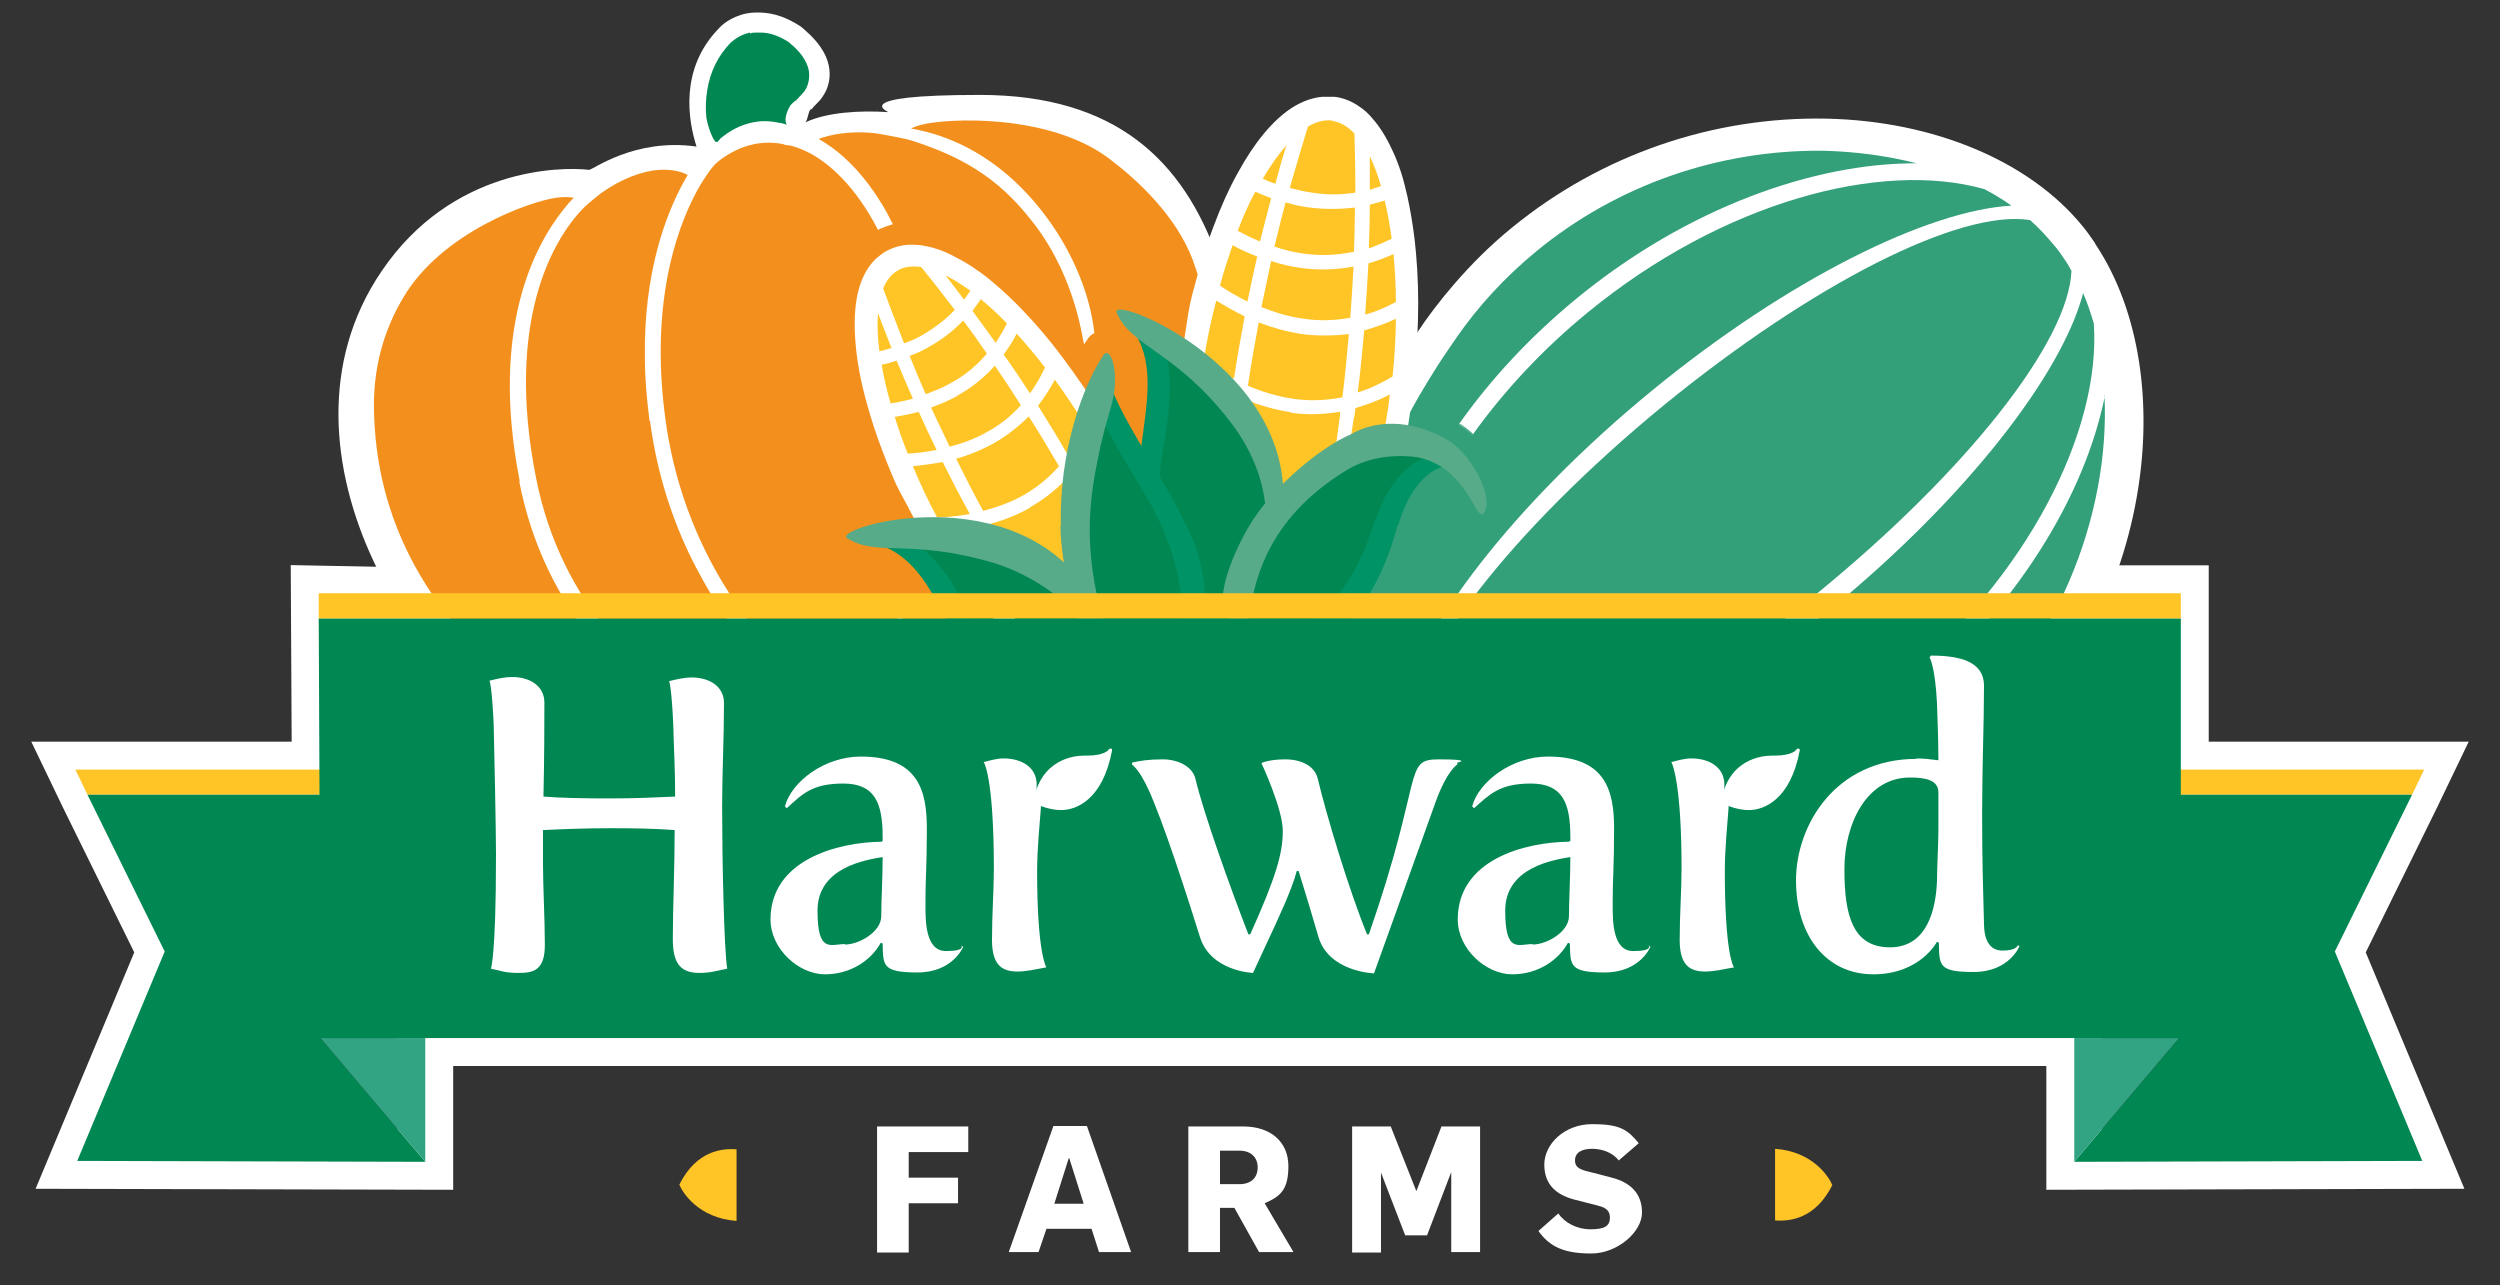 <?xml version="1.0" encoding="UTF-8"?> <svg xmlns="http://www.w3.org/2000/svg" id="Layer_1" version="1.1" viewBox="0 0 537.3 276.2"><rect x="0" y="0" width="537.3" height="276.2" fill="#333333" stroke="none"/><defs><style> .st0 { fill: none; } .st1 { fill: #ffeabe; } .st2 { fill: #57ab88; } .st3 { fill: #34a07a; } .st4 { fill: #ffc425; } .st5 { fill: #f3901d; } .st6, .st7 { fill: #fff; } .st8 { fill: #008752; } .st7 { stroke: #fff; stroke-miterlimit: 10; stroke-width: 5px; } .st9 { fill: #009365; } .st10 { fill: #32a383; } .st11 { fill: #b2752a; } </style></defs><polygon class="st7" points="442.3 253.2 442.3 226.6 94.9 226.6 94.9 253.2 11.4 253 31.6 204.6 15.7 172.3 10.7 161.9 65.2 161.9 65 124 90.4 124.5 95.3 130.6 72 131 72 132.9 72.2 168.9 21.8 168.9 22 169.3 39.3 204.4 21.9 246 87.9 246.2 87.9 219.6 449.3 219.6 449.3 246.2 515.4 246 498 204.4 515.5 168.9 465.2 168.9 465.2 131 442.2 131 445.1 124 472.2 124 472.2 161.9 526.6 161.9 521.6 172.3 505.7 204.6 525.9 253 442.3 253.2"></polygon><g><path class="st6" d="M264.4,64.3c-.7-2.9-1.6-5.8-2.7-8.9-7.4-20.7-21.7-35-51.1-35s-19.2,3.8-19.7,3.7c-6-.4-13.2,0-17.8,2.2.5-.5.6-2.3,1.1-2.8h.2c.4-.5.7-.8,1-1.1.5-.5,1-1,1.5-1.8,1.3-1.9,1.7-4.3,1.2-6.6-.3-1.3-.8-2.5-1.7-3.8-1.4-2.1-3.3-3.6-3.7-4h0l-.6-.5c-2.9-1.9-5.7-2.9-8.6-3h-1.2c-.7,0-1.3.1-1.9.2-3.4.7-5.4,2.6-5.9,3.2-8.5,8.7-6.6,19.8-4.8,25.4-13.4-1.9-22.4,5.1-23.1,5-6.1-.7-29.5-.5-44.6,21.8-26.6,39.1,10,93.2,35.7,100.8.4.1.9.2,1.5.3.7.3,1.4.5,2.1.7,6.1,1.8,12.4,2,20,.6h.4c1.1-.3,2.1-.5,3.2-.8,2.3,1.2,5,1,9.1.2,2.4-.5,10.2-2.2,14.4-5,2.1,1.4,5.3,1.8,13.5.2,4.9-1,8.5-2.2,10.8-3.7.6-.4,1.2-1,1.9-1.6-.2-.4-.5-.7-.7-1.1,6.2-1.3,12.2-2.7,17.8-4.1-.5.1-1,.2-1.6.3-.7.1,5-1.3,2.8-.6,14-3.6,25.1-7.2,29.1-10,.1-.1.3-.2.4-.3,3.9-3.2,12.3-7.2,14.8-11.9,7.3-13.5,13.7-32.9,7.3-57.9h-.1Z"></path><path class="st6" d="M450.3,52.3c-.9-1.3-1.8-2.6-2.8-3.8-11.4-13.9-31.9-22.5-54.9-23-24.5-.5-48.5,7.8-67.5,23.3-4.7,3.8-8.8,7.9-12.6,12.3-23.9,27.5-30,64-21.4,90,1.7,5.1,3.9,9.7,6.7,13.9.9,1.3,1.8,2.6,2.8,3.8,22.6,27.7,81,33.5,122.4-.3,40-32.8,46.5-87.5,27.3-116.1h0Z"></path><path class="st3" d="M407.2,147.5c28.9-23.6,44.4-55.2,42.8-78-.7-2.3-1.4-4.5-2.3-6.5-4.5,17.3-24.9,43.8-54.1,67.8-29.9,24.5-60.5,39.3-78.3,39.7,1.2.9,2.5,1.7,3.8,2.5,21.9,8.1,57.9-.6,88.2-25.4h-.1Z"></path><path class="st3" d="M390.7,127.4c31.9-26.1,53.9-53.9,54.5-69.2-.5-.9-1-1.8-1.6-2.6-.7-1.1-1.5-2.2-2.4-3.2-1.5-1.8-3.1-3.5-4.9-5.1-15.1-2.4-46.7,13.7-78.6,39.7-32.8,26.9-55.3,55.7-54.5,70.6.3.6.7,1.1,1,1.7.7,1.1,1.5,2.2,2.4,3.2,1.2,1.5,2.6,2.9,4.1,4.3,14.5,3.8,47.1-12.5,80-39.4h0Z"></path><path class="st3" d="M452.4,85c-4.3,21.5-19.1,46.1-42.8,65.5-24.7,20.2-53.1,29.8-75.5,28.9,6.7,1.9,14,3,21.7,3.2,22.5.3,44.5-7.3,61.9-21.6,24.7-20.2,35.8-50.7,34.6-76h0Z"></path><path class="st3" d="M315,92.2c.7.6,1.3,1.5,1.5,1.3,0,0,0,0,.1-.2-.9-.9-1.9-1.6-2.8-2.2,0,0-.1,0-.2,0h0c-.1.2.7.5,1.4,1.1h0Z"></path><path class="st3" d="M426.3,40.6c-22.1-6.2-56.1,2.8-85,26.5-9.8,8-18.1,17-24.7,26.2,0,0,0,0-.1.2-.1.2-.8-.7-1.5-1.3-.7-.6-1.6-.9-1.4-1.1h0c6.7-9.5,15.2-18.7,25.3-27,23.8-19.5,51.1-29.1,73-29-6.2-1.6-12.9-2.5-19.8-2.7-22.5-.3-44.5,7.3-61.9,21.6-6.7,5.5-12.5,11.8-17.2,18.6-1.3,1.9-2.7,3.9-4.1,6.1-10.6,16.6-22,40.5-19.8,61.8.3,3.3,1,6.5,2,9.6,2.6-1.5,5.1-3.3,7.5-5.4,0,1.3.2,2.7.4,3.9.5,1.4,1.1,2.8,1.7,4.2,4-17.3,24.5-44.4,54.4-68.9,29.3-24,59.3-38.7,77.2-39.7-1.8-1.3-3.8-2.5-5.9-3.6h-.1Z"></path><path class="st8" d="M161.2,7c-2.4.5-3.8,1.9-4.2,2.2-2.7,2.8-4.4,6.3-5,10.2-.3,1.8-.4,3.7-.2,5.8.3,2.1,1.6,5.3,2.1,5.3h.3c.4-.4.6-.7.6-.7,2.1-1.8,4.5-3,7-3.5,2.8-.6,5,0,5.7.1.4,0,.9.2,1.6.4h0c-.8-1.3.4-3.6.8-4.2h0c.4-.4.7-.7,1.1-1h.1c.3-.3.5-.6.7-.8.3-.3.7-.7,1.1-1.2.9-1.3,1.2-3,.9-4.6-.2-.9-.6-1.8-1.2-2.7-1-1.5-2.3-2.6-2.6-2.8h0l-.4-.4c-2-1.3-4.1-2.1-6.1-2.1h-.9c-.5,0-.9,0-1.4.2v-.2Z"></path><path class="st0" d="M141.8,36.5c-3.8.2-8.4,2-12.6,5-.9.7-1.8,1.4-2.7,2.2-.3.3-.7.6-1,.9-.8.8-1.5,1.6-2.2,2.5-3.8,4.8-14.9,21.3-8.1,55.6,5.6,28.3,23.9,42.1,30.3,46.2,1.4.9,2.2,1.3,2.3,1.4.4.3,2.3,0,4.7-.4,4.2-.8,9.9-2.5,12.2-4.3.3-.2.6-.6,1-1.2-3.9-4-9.8-10.8-15-20.4-4.9-8.8-9.2-20-11-33.5-.6-4.8-1-9.3-1-13.5-.3-18.6,4.6-31.1,8.4-38,.3-.5.5-.9.8-1.4-1.7-.9-3.7-1.2-6-1.1h-.1Z"></path><path class="st1" d="M256.2,81.6c0-.2.1-.5.2-.7,1.9,1.5,4,2.9,6.4,4.2,0,.5-.2.9-.3,1.4-.6,2.7-1.1,5.6-1.6,8.4-2.3-1.4-4.4-2.8-6.2-4.3.4-2.9,1-5.9,1.6-9h0Z"></path><g><path class="st5" d="M111.7,103.4c-6.5-33.1,3.4-50.9,9.5-58.5h0c.7-.9,1.4-1.7,2.1-2.4-1.1-.2-2.3-.2-3.8,0-5.6.8-24.5,7.4-32.8,21.4-4,6.7-6.7,15-6.3,25.2.8,26.9,15.2,43.2,22.9,51.4,3.8,4.1,10.1,7.8,15,9.3,4.9,1.6,14.3,1.9,21,.7.5,0,1-.2,1.5-.3-8.5-6.2-24.1-20.6-29.2-46.7h0Z"></path><path class="st5" d="M139.6,90.5c-.6-4.8-1-9.3-1-13.5-.3-18.6,4.6-31.1,8.4-38,.3-.5.5-.9.8-1.4-1.7-.9-3.7-1.2-6-1.1-3.8.2-8.4,2-12.6,5-.9.7-1.8,1.4-2.7,2.2-.3.3-.7.6-1,.9-.8.8-1.5,1.6-2.2,2.5-3.8,4.8-14.9,21.3-8.1,55.6,5.6,28.3,23.9,42.1,30.3,46.2,1.4.9,2.2,1.3,2.3,1.4.4.3,2.3,0,4.7-.4,4.2-.8,9.9-2.5,12.2-4.3.3-.2.6-.6,1-1.2-3.9-4-9.8-10.8-15-20.4-4.9-8.8-9.2-20-11-33.5h-.1Z"></path><path class="st5" d="M260.4,114.2c-1-2.5-2.3-5.1-3.7-7.8,3.2-9.5,6.3-23.4,2.7-39.9-.7-3.4-1.7-6.9-3-10.5-3.6-9.6-11.8-17.2-18-21.9-13-9.8-34.9-8.7-40.3-7.3-.9.2-1.6.5-2.3.8,1,.4,16.6,1.7,29.5,19.6,5.3,7.3,9,16.1,9.9,24.4-.8.4-1.1.7-1.6,1.5-.2.3-.4.6-.6.9-.3-.3-1.5-13.7-10.6-25.7-6.7-8.8-13.9-14.1-26.5-18.1-1.2-.4-5-1.1-6.2-1.3-4.5-.9-9.8-.4-13,.7-.3,0-.5.2-.7.3.9.5,1.8,1.1,2.8,1.8,3.3,2.4,7.1,6.2,10.7,12.1.8,1.3,1.6,2.8,2.4,4.4-1.1.3-2.2.7-3.2,1.2-4.9-9.5-10.4-14.1-14.3-16.3-.7-.4-1.4-.7-2.1-1-1.2-.5-2.2-.8-2.9-.9h-.3s-.3,0-.7-.2c-1.8-.4-6.7-1.1-12.2,2.4-.8.5-1.7,1.1-2.5,1.9-.1,0-.5.6-1.1,1.3-.5.7-1.2,1.7-2,3h0c-4.3,7.3-11.2,23.9-7.6,50.4,3.5,26.2,17,43.4,24.3,51,1,1.1,1.9,1.9,2.6,2.6,1.3,1.2,2,1.8,2.1,1.8.7.6,22-1.6,31.4-2.6,3.3,5.9,7.6,11.5,14.5,15.1,5.3,2.7,12.3,4.3,18.6,4.3h0c4.9,0,9.1-1,12.2-2.8,13.2-7.9,18.6-28.2,11.8-45.2h0Z"></path></g><g><g><path class="st6" d="M272.3,125.4c-8.3-12.9-18.1-50.3-18.1-50.3l.7-4.6c.7-4.7.8-5.3,2.1-10,1.1-4.2,2.4-8.2,3.8-11.8,1.6-4.3,3.3-8.1,5.2-11.5,3.6-6.6,7.5-11.3,11.6-14,2.2-1.4,4.4-2.2,6.6-2.4h2.6c1.8.2,3.6.9,5.2,2,1.1.7,2.1,1.6,3,2.7,1.5,1.7,2.9,3.9,4.1,6.5.8,1.6,1.4,3.2,2,5,.5,1.5.9,3.2,1.4,5.3.6,2.8,1.1,5.7,1.5,8.9.5,4.3.8,9,.8,13.9s-.3,10.7-.8,16.2c-.2,1.9-.4,3.7-.7,5.6l-.8,5.5s-23.1,43.7-30.1,32.9h-.1Z"></path><path class="st4" d="M276.5,31.1c-.8,2.6-1.6,5.4-2.4,8.4-.9-.3-1.9-.7-2.7-1.1,1.7-2.9,3.4-5.3,5.2-7.3h-.1Z"></path><path class="st4" d="M286.3,26c1.7.2,3.2,1.1,4.8,2.7.1,3.8.2,8,.2,12.7-3.2.5-6.3.5-9.3,0-1.6-.2-3.2-.6-4.8-1,1.4-4.9,2.7-9.3,3.9-13.2,1.9-1.1,3.6-1.5,5.3-1.3h-.1Z"></path><path class="st4" d="M279.7,57.6c3.5.5,7.3.4,11.2-.3-.2,3.5-.4,7.2-.7,11-3.4.6-6.8.7-10,.2-3.2-.4-6.3-1.4-9.1-2.5.7-3.4,1.4-6.7,2.1-9.9,2.1.7,4.3,1.2,6.5,1.5Z"></path><path class="st4" d="M273.9,53c.8-3.3,1.6-6.5,2.4-9.5,1.7.5,3.4.9,5.2,1.1,3.1.4,6.4.4,9.7,0,0,3-.1,6.2-.2,9.5-3.8.8-7.4.9-10.9.4-2.2-.3-4.2-.8-6.2-1.5Z"></path><path class="st4" d="M265.2,81.4c-2.4-1.2-4.5-2.6-6.5-3.9.7-4.5,1.6-8.8,2.7-12.9,1.9,1.2,3.9,2.3,6.1,3.4-.8,4.3-1.6,8.8-2.3,13.4Z"></path><path class="st4" d="M270.5,69.3c2.9,1.1,6,2,9.3,2.5,3.2.4,6.6.4,10.1,0-.4,4.4-.8,8.9-1.4,13.6-3.7.7-7.2.8-10.6.3s-6.7-1.5-9.7-2.8c.7-4.7,1.5-9.2,2.3-13.5h0Z"></path><path class="st4" d="M277.4,88.7c3.4.5,6.9.4,10.6-.2v.7c-.4,2.9-1.8,13.7-2.3,16.7-3.6.7-7.2.8-10.5.3-3.4-.5-6.6-1.5-9.6-2.7.3-3.1,1.7-14,2.1-17.1v-.5c3,1.2,6.3,2.2,9.8,2.7h-.1Z"></path><path class="st4" d="M291.1,89.6c0-.6.2-1.3.2-1.9,2.4-.7,4.9-1.6,7.4-2.9-.1.8-.2,1.6-.3,2.4-.3,2.2-.7,4.4-1.1,6.6-2.5,1.5-5,2.7-7.5,3.5.4-2.6.8-5.2,1.2-7.7h0Z"></path><path class="st4" d="M291.8,84.4c.6-4.6,1-9.1,1.4-13.4,2.2-.6,4.5-1.4,6.8-2.5,0,4-.3,8.2-.7,12.4-2.5,1.5-5,2.7-7.4,3.4h0Z"></path><path class="st4" d="M293.4,67.6c.3-3.8.5-7.5.7-11,1.8-.5,3.6-1.2,5.4-2,.3,3.3.5,6.7.5,10.3-2.2,1.2-4.4,2.1-6.5,2.7h-.1Z"></path><path class="st4" d="M294.2,53.3c.1-3.2.2-6.3.2-9.3,1.1-.3,2.1-.6,3.2-.9.6,2.5,1.1,5.2,1.5,8.2-1.6.8-3.3,1.5-4.9,2.1h0Z"></path><path class="st4" d="M296.8,40c-.8.3-1.6.5-2.4.8v-7.2c.9,1.8,1.7,4,2.4,6.4Z"></path><path class="st4" d="M269.8,41.2c1.1.5,2.3,1,3.4,1.4-.8,3-1.6,6.1-2.4,9.3-1.7-.7-3.3-1.5-4.8-2.3,1.2-3.1,2.4-5.9,3.8-8.4Z"></path><path class="st4" d="M270.2,55.1c-.7,3.1-1.4,6.3-2.1,9.7-2.1-1-4.1-2.2-5.9-3.4.8-3.1,1.8-6,2.7-8.7,1.6.9,3.4,1.7,5.2,2.4h0Z"></path></g><path class="st9" d="M300.5,113c3.1-11.2,10.5-15.8,16.7-11.3,0,0-5.6-9.8-21.3-8.5,0-.4.1-.7.2-1.1.1-.7-11.1,19-21.4,15.4-10.7-3.6-20.7-36.1-21.1-33.8,0,0-3.6-1.9-5.4-2.7-3.6-1.6-5.1-.6-4.1.9,8.1,13.5-6.9,33.4,5.7,52.9,2.9,4.5,10.7,13.8,20,14.9,12.5,1.4,24.4-3.9,30.6-26.9v.2Z"></path><path class="st8" d="M250.4,75.9c15.5,7,20.4,20.7,23,32.9,1,4.5,0,17.6-4.4,25.5-15.3-6.2-22-21.6-19.1-37.4,3.1-16.4.5-21,.5-21h0Z"></path><path class="st8" d="M271.6,135.2c-11.4-3.3,3.9-26.3,6.9-28.9,18.6-16.7,30.3-9.4,32.8-8.1,0,0-10.1-3.6-16.2,14.9-5.7,17.3-14.2,22.4-23.5,22.1h0Z"></path><path class="st2" d="M271.2,118.4c0,.3,4.6-13.1-6.9-27.9-11.7-15.1-21.2-15.9-24.3-23.3-1.8-4.2,38.4,11.7,35.7,42.3-.4,4.2-3.2,3.9-4.5,8.9Z"></path><path class="st2" d="M269.6,111.3c4.2-6.5,13.7-14.9,20.6-17.9,5.1-3,12.7-3.6,21,1.2,4.9,2.9,9.9,12.1,7.8,15.5-1.8,2.9-3-9.1-13.8-11.7-.7-.2-8.8-1.6-15.7,2.6-17.8,10.8-20.1,24.8-21.2,32.6-1.3.3-2.5,1.5-5.2-1.7-1.7-5.4,3-15.3,6.5-20.7h0Z"></path></g><g><g><path class="st6" d="M238,138.8c-13.2-4.8-41.3-26.9-41.3-26.9l-2-3.8c-2.1-3.8-2.3-4.3-4-8.5-1.5-3.7-2.8-7.4-3.8-10.8-1.2-4-2.1-7.8-2.6-11.3-1-6.9-.8-12.5.7-16.7.8-2.2,2-4.1,3.5-5.4.6-.5,1.2-1,1.9-1.4,1.5-.8,3.1-1.3,4.9-1.4,1.2,0,2.4,0,3.7.3,2.1.4,4.3,1.2,6.6,2.5,1.4.7,2.9,1.6,4.3,2.6,1.2.8,2.5,1.8,4,3.1,2,1.7,4,3.6,6,5.7,2.8,2.9,5.6,6.2,8.3,9.8,2.9,3.9,5.8,8,8.4,12.3.9,1.5,1.8,3,2.6,4.5l2.5,4.5s7.4,45-3.8,40.9h.1Z"></path><path class="st4" d="M188.7,67.3c.9,2.3,1.8,4.8,2.9,7.5-.9.3-1.8.5-2.6.7-.4-3.1-.5-5.8-.3-8.2h0Z"></path><path class="st4" d="M193,58.1c1.3-.8,3-1,5-.7,2.2,2.7,4.6,5.8,7.2,9.2-2.1,2.2-4.4,3.9-6.8,5.3-1.3.8-2.7,1.4-4.1,1.9-1.7-4.4-3.2-8.3-4.5-11.8.8-1.9,1.8-3.1,3.2-3.9h0Z"></path><path class="st4" d="M205.8,85c2.9-1.6,5.6-3.7,8-6.4,1.9,2.7,3.7,5.5,5.6,8.5-2.2,2.4-4.6,4.3-7.2,5.7-2.6,1.5-5.4,2.5-8.1,3.2-1.4-2.9-2.7-5.7-4-8.4,1.9-.7,3.8-1.5,5.6-2.5h0Z"></path><path class="st4" d="M199,84.8c-1.3-2.9-2.4-5.6-3.5-8.3,1.5-.6,3-1.2,4.4-2.1,2.5-1.4,4.9-3.2,7.1-5.5,1.7,2.2,3.4,4.6,5.1,7.1-2.3,2.7-4.9,4.8-7.7,6.3-1.7,1-3.6,1.7-5.4,2.4h0Z"></path><path class="st4" d="M208.3,110.5c-2.4.4-4.8.7-6.9.7-2-3.7-3.7-7.4-5.2-11,2-.2,4.2-.5,6.4-.9,1.8,3.6,3.7,7.3,5.8,11.1h-.1Z"></path><path class="st4" d="M205.5,98.6c2.8-.8,5.5-1.9,8.2-3.4,2.6-1.5,5.1-3.4,7.4-5.7,2.2,3.4,4.3,7,6.5,10.7-2.3,2.6-4.8,4.6-7.6,6.2s-5.7,2.6-8.7,3.4c-2.1-3.8-4-7.6-5.8-11.2h0Z"></path><path class="st4" d="M221.4,109c2.7-1.5,5.3-3.5,7.7-6,.1.2.2.4.3.6,1.3,2.4,6.6,9.5,7.9,12-2.3,2.6-4.8,4.6-7.5,6.1-2.7,1.5-5.6,2.6-8.5,3.4-1.5-2.5-6.9-9.6-8.3-12.1,0,0-.1-.2-.2-.4,2.9-.8,5.8-1.9,8.6-3.5h0Z"></path><path class="st4" d="M229.5,97.8c-2.1-3.7-4.3-7.2-6.4-10.6,1.3-1.7,2.5-3.5,3.6-5.6,2.2,3,4.3,6.2,6.4,9.5-1,2.5-2.2,4.7-3.6,6.7Z"></path><path class="st4" d="M221.4,84.6c-1.9-2.9-3.8-5.8-5.7-8.4,1-1.4,2-2.8,2.8-4.5,2,2.2,4.1,4.7,6.1,7.3-1,2.1-2.1,4-3.3,5.6h0Z"></path><path class="st4" d="M214,73.7c-1.7-2.4-3.4-4.7-5-6.9.6-.8,1.2-1.6,1.8-2.5,1.8,1.5,3.7,3.2,5.6,5.2-.7,1.5-1.6,2.9-2.4,4.2h0Z"></path><path class="st4" d="M208.5,62.5c-.4.7-.9,1.3-1.3,1.9-1.4-1.8-2.7-3.6-4-5.2,1.7.8,3.5,2,5.4,3.3h0Z"></path><path class="st4" d="M189.4,78.4c1.1-.2,2.2-.5,3.3-.9,1.1,2.6,2.2,5.3,3.5,8.2-1.6.4-3.3.8-4.8,1-.8-2.9-1.5-5.7-1.9-8.3h-.1Z"></path><path class="st4" d="M197.4,88.4c1.2,2.7,2.5,5.4,3.9,8.3-2.1.4-4.2.7-6.2.8-1.1-2.7-2-5.3-2.8-7.9,1.7-.3,3.4-.6,5.2-1.1h0Z"></path></g><path class="st9" d="M256.4,116.2c-4.8-12.1-17.5-28.2-18.5-36.5,0,0-5.2,15.2-5.4,14.8-.4-.6,1,26.8-2.2,28.4-2.4,1.2-34.2-11.4-33.1-9.4,0,0-8.8,3.3-7.1,4,14,5.9,13.8,28.5,30,36.8,7.6,3.9,20,5.5,26.4,1.6,11.3-6.7,15.8-24.9,10-39.7h0Z"></path><path class="st8" d="M193.3,115.1c16.3-3.7,30.1,6.8,39.2,15.2,3.3,3.1,9.7,12.1,10.7,21.3-17.3,4.4-28.4-5.2-35.2-20-7.1-15.3-14.8-16.5-14.8-16.5h.1Z"></path><path class="st8" d="M247.1,150.4c-11.6-14.4-14.7-33.6-15-38.1-.5-6.8,1.5-17.9,3.8-23.9,0,0,3.3,6.6,8.9,15.7,7.1,11.3,15.2,30.1,2.3,46.3Z"></path><path class="st2" d="M238.7,140.4c.1.3-9-14.9-26.1-19.7-17.4-4.9-24-1-30.5-5-3.7-2.3,36.8-14.1,52.7,12.8,2.1,3.5,2.2,7.2,4,11.9h0Z"></path><path class="st2" d="M228,113c-.4-16,4.7-30,9.1-36.6,1.6-2.4,3.6,3.8,1.9,10.2-1.3,4.8-1.9,6.2-3.2,12.8-2.9,14.1-1.7,24.4,2.5,38.2.2.9.5,1.7.7,2.6,1.4,4.6,3.1,8.5,4.3,11.2-.8.9-2.7,1-4,1-3-4.7-11.1-24.2-11.4-39.4h0Z"></path></g></g><path class="st11" d="M213.1,136.9c-.4.1-.8.2-1.2.3.4-.1.9-.2,1.2-.3Z"></path><path class="st6" d="M207.6,134.5c-3.9.6-8.6,1-10.9.3-.2,0-.5-.2-.7-.3-.6,1.1-1.3,2.1-1.9,2.9.6.4,1.2.6,1.8.8,4.5,1.3,13.5-.4,14.5-.6,4.3-.9,5.7-1.6,6.5-2.7h0c.2-.2.4-.5.7-.9-.3,0-.5,0-.8.1-3.3.4-6.3.5-9.1.3h-.1Z"></path><path class="st6" d="M219.9,130.1c-1.2.2-2.4.5-3.7.6h-.7c-.9,1.2-1.4,1.9-1.5,1.9-.3.5-3.1,1.2-6.5,1.7,2.9.2,5.9,0,9.1-.3.3,0,.5,0,.8-.1.7-.9,1.6-2.3,2.7-4h-.2v.2Z"></path><path class="st6" d="M191.2,135.2c0,.1-.2.2-.2.3.5,1.2,1.1,2.4,1.7,3.5.4-.5.9-1,1.3-1.7-.9-.5-1.8-1.2-2.8-2.1Z"></path><path class="st6" d="M193.2,132.3c-.7,1.2-1.3,2.2-1.9,3,1,.9,1.9,1.6,2.8,2.1.6-.8,1.2-1.8,1.9-2.9-.7-.4-1.7-1.1-2.7-2.2h-.1Z"></path><path class="st6" d="M190.6,134.6c.1.3.2.6.4.9,0-.1.2-.2.2-.3l-.6-.6h0Z"></path><polygon class="st4" points="91.5 165.4 16.2 165.4 18.8 170.8 91.5 170.8 91.5 165.4"></polygon><g><polygon class="st8" points="91.4 223.1 91.5 170.8 18.8 170.8 35.4 204.5 16.6 249.5 91.4 249.7 68.9 223.1 91.4 223.1"></polygon><polygon class="st10" points="91.4 223.1 68.9 223.1 91.4 249.7 91.4 249.7 91.4 223.1"></polygon></g><polygon class="st4" points="445.7 165.4 521 165.4 518.4 170.8 445.7 170.8 445.7 165.4"></polygon><g><polygon class="st8" points="445.8 223.1 445.7 170.8 518.4 170.8 501.8 204.5 520.6 249.5 445.8 249.7 468.3 223.1 445.8 223.1"></polygon><polygon class="st10" points="445.8 223.1 468.3 223.1 445.8 249.7 445.8 249.7 445.8 223.1"></polygon></g><g><path class="st4" d="M381.5,262.4v-15.5c8.2.6,11.6,6.1,12.3,7.8-3.7,7.4-9.3,7.8-12.3,7.6h0Z"></path><path class="st4" d="M158.3,246.9v15.5c-8.2-.6-11.6-6.1-12.3-7.8,3.7-7.4,9.3-7.8,12.3-7.6h0Z"></path><g><path class="st6" d="M188.5,242.1h19.6v5.5h-12.8v5.5h10.6v5.5h-10.6v10.6h-6.8v-27h0Z"></path><path class="st6" d="M226.4,242h7.2l9.5,27.1h-6.9l-1.6-5h-9.7l-1.7,5h-6.4l9.6-27.1h0ZM232.9,258.7l-3.1-9.8h-.1l-3.1,9.8h6.4,0Z"></path><path class="st6" d="M255.4,242.1h11.8c6.1,0,9.7,3.5,9.7,8.5s-1.6,6.5-5.1,8l6.2,10.5h-7.4l-5.3-9.5h-3.1v9.5h-6.8v-27h0ZM266.4,254.5c2.5,0,3.9-1.4,3.9-3.6s-1.5-3.6-3.9-3.6h-4.2v7.2h4.2Z"></path><path class="st6" d="M290.5,242.1h8.4l5.5,13.9h0l5.4-13.9h8.3v27h-6.2v-17.2h0l-5.2,13.6h-4.7l-5.2-13.5h0v17.2h-6.2v-27h0Z"></path><path class="st6" d="M330.6,264.6l4.3-3.8c1.4,2,4,3.4,6.9,3.4s4.2-.6,4.2-2.5-1.4-2.3-3-2.7l-4.7-1.2c-3.7-1-6.4-3.1-6.4-7.5s4.3-8.7,10.3-8.7,7.6,1.2,10,4.1l-4.3,3.7c-1.3-1.7-3.6-2.5-5.7-2.5s-3.7.7-3.7,2.5,1.6,2.1,3.7,2.6l4.2,1.1c3.9,1,6.5,3.3,6.5,7.5s-5.3,8.8-10.9,8.8-8.9-1.3-11.4-4.9h0Z"></path></g></g><polygon class="st8" points="68.9 223.1 468.7 223.1 468.7 132.9 68.5 132.9 68.9 223.1"></polygon><polygon class="st4" points="68.5 127.5 68.5 132.9 468.7 132.9 468.7 127.5 68.5 127.5"></polygon><g><path class="st6" d="M106.6,183.6c0-5.3-.4-23.8-.5-28-.4-8.5-.9-9.3-.9-9.3,1.5-.4,3.4-.8,4.8-.8,4,0,7,2,7,5.5s0,11.5-.2,20.2c3.4.3,8.9.4,14.2.4s9.8-.2,14.1-.4c0-6.3-.3-10.6-.4-15.5-.4-8.5-.9-9.3-.9-9.3,1.5-.4,3.4-.8,4.8-.8,4,0,7,2,7,5.5,0,7.7-.4,14.9-.4,22.3,0,10.7.4,30.9,1.1,34.8-2.3.4-3.3.9-6.1.9-4.4,0-5.6-2.7-5.6-7.3,0-6.7.4-15.1.4-23.4-4-.3-8.3-.4-13.7-.4s-10.5.2-14.6.4v7.3c0,4.9.4,11.8.4,17.4s-2.6,6-5.7,6-3.7-.5-5.9-.9c0,0,1.1-2.5,1.1-24.4v-.2Z"></path><path class="st6" d="M189.7,180.7v-.8c0-7.4-1.7-11.5-8.5-11.5s-8.9,2.4-12.1,5.3l-.4-.4c1.4-5.3,8.5-10.7,16.3-10.7,12.5,0,14.2,7.5,14.2,15.5s-.3,10.6-.3,15.4v1.1c0,3.4,0,9.8,4.4,9.8s3.3-1.2,3.3-1.2l.4.3s-2.2,5.5-9.8,5.5-7.4-1.5-7.5-6.2l-.4-.2c-2,3.7-6.4,6.8-12,6.8s-11.7-5.4-11.7-11.8c0-12.8,14.4-16.6,23.9-16.7l.2-.2ZM181.6,203c3,0,7.8-2.7,7.8-6.1s.3-8.2.3-12.7c-3.6.6-14,2.2-14,11.5s2.8,7.2,5.9,7.2h0Z"></path><g><path class="st6" d="M238.7,160.9h-.1c-.1,0-.3,0-.3.2,0,0-.8,1.3-4.7,1.3h-.6c-2.1,0-9.3.7-10.9,9.8,0,.2,0,.3.2.4.1,0,2.6,1.5,5.8,1.5s8.9-2.2,10.9-12.8c0-.2,0-.4-.2-.4h0Z"></path><path class="st6" d="M213.6,186.7c0-17.9-1.8-22.5-2.2-22.9,1.5-.4,2.9-.8,4.3-.8,4,0,7.1,2,7.1,5.6s-.6,3.3-.6,3.3h.4c2.5-5.5.3,5.6.3,15.4,0,17.3,1.9,20.5,2,20.6-2.2.4-4.3.9-6.2.9-3.3,0-5.5-1.3-5.5-6.8s.4-10.5.4-15.3Z"></path></g><g><path class="st6" d="M386.5,160.9h-.1c-.1,0-.3,0-.3.2,0,0-.8,1.3-4.7,1.3h-.6c-2.1,0-9.3.7-10.9,9.8,0,.2,0,.3.2.4.1,0,2.6,1.5,5.8,1.5s8.9-2.2,10.9-12.8c0-.2,0-.4-.3-.4Z"></path><path class="st6" d="M361.4,186.7c0-17.9-1.9-22.5-2.2-22.9,1.5-.4,2.9-.8,4.3-.8,4,0,7.1,2,7.1,5.6s-.6,3.3-.6,3.3h.4c2.5-5.5.3,5.6.3,15.4,0,17.3,1.8,20.5,2,20.6-2.2.4-4.3.9-6.2.9-3.3,0-5.5-1.3-5.5-6.8s.4-10.5.4-15.3h0Z"></path></g><path class="st6" d="M246.8,169.6c-.9-1.8-1.9-3.9-3.5-5.3v-.4c1.8-.4,3.5-.7,6.6-.7s6.3,1.4,7,4.1c1.8,7.6,7.6,23.7,11.4,33.5h.4c5.5-12.2,7-17.4,7-22.2s-4.6-14.6-4.6-14.6c0,0,1.6-.8,5.1-.8s6.3,1.4,7,4.1c1.8,7.6,6.6,23.7,10.6,33.5h.4c11.9-34.2,7.3-37.6,15-37.6s4,.7,4,.7v.4s-2.2,1.3-4.6,7.9l-13.3,37s-9.6-.3-11.9-7.7c-1.1-3.8-2.5-8.5-4.3-14.3h-.4c-1,3.9-4.1,10.5-6.3,15.2l-3.1,6.7s-9.1-.3-11.4-7.7c-2.5-8-7.9-24.9-11.2-32v.2Z"></path><path class="st6" d="M337.5,180.7v-.8c0-7.4-1.7-11.5-8.5-11.5s-8.9,2.4-12.2,5.3l-.4-.4c1.4-5.3,8.5-10.7,16.3-10.7,12.5,0,14.2,7.5,14.2,15.5s-.3,10.6-.3,15.4v1.1c0,3.4,0,9.8,4.4,9.8s3.3-1.2,3.3-1.2l.4.3s-2.2,5.5-9.8,5.5-7.4-1.5-7.5-6.2l-.4-.2c-2,3.7-6.4,6.8-12,6.8s-11.7-5.4-11.7-11.8c0-12.8,14.3-16.6,23.9-16.7l.3-.2ZM329.4,203c3,0,7.8-2.7,7.8-6.1s.3-8.2.3-12.7c-3.6.6-14,2.2-14,11.5s2.8,7.2,5.9,7.2h0Z"></path><path class="st6" d="M411.8,163c1.7,0,3.3.2,4.8.4,0-4.6-.2-8.8-.3-12.2-.4-8.1-1.6-9.9-1.6-9.9l.3-.4c5.9,0,11.4,1.1,11.4,6.5,0,8.5-.4,16.9-.4,27.5s.2,15.9.4,23.6c0,3,.9,5.8,4,5.8s3.3-1.2,3.3-1.2l.3.3s-2.2,5.5-9.8,5.5-7.4-1.4-7.5-6.3l-.4-.2s-3.6,7-13.7,7-16.6-8.3-16.6-20.2,8.5-26.1,25.9-26.1h0ZM416.3,189.2c0-2.9.3-7.8.3-10.7v-8.2c0-2.7-2.9-3.2-6.1-3.2-9.3,0-14.1,9.9-14.1,19.7s1.7,16.8,9.8,16.8,9.9-8.4,10.1-14.4h0Z"></path></g></svg> 